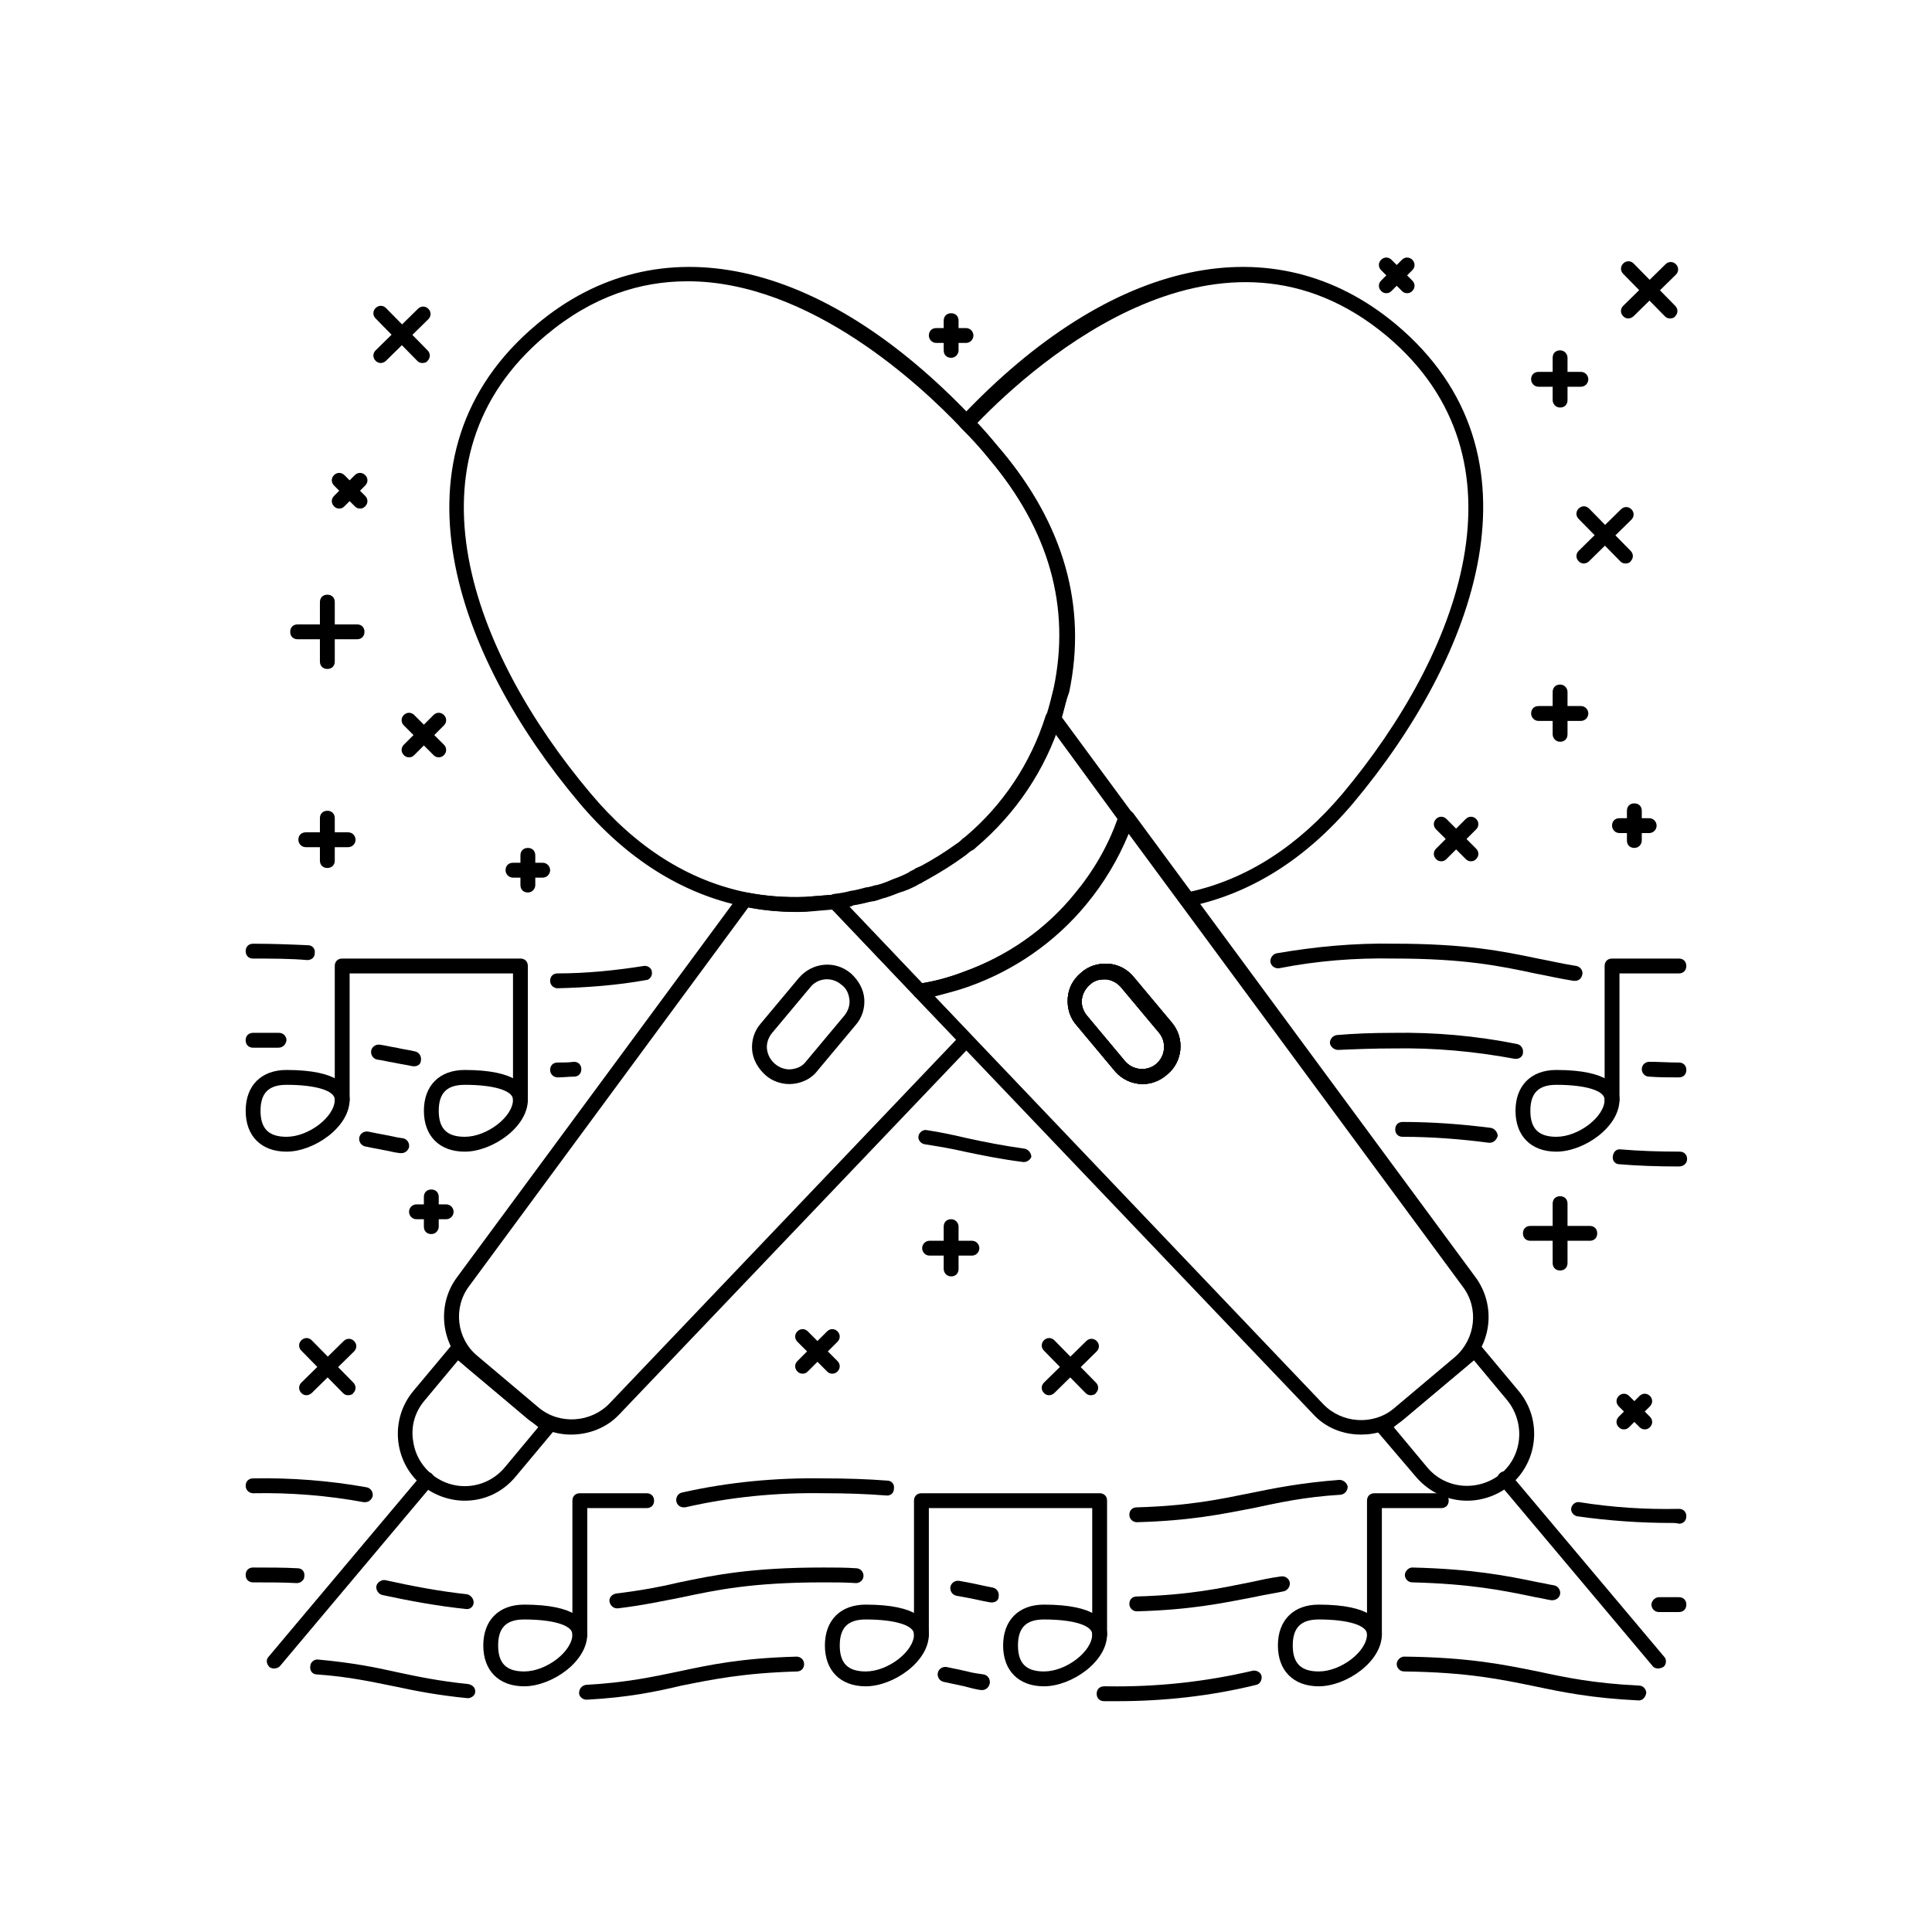 <?xml version="1.0" encoding="UTF-8"?>
<!-- Uploaded to: ICON Repo, www.iconrepo.com, Generator: ICON Repo Mixer Tools -->
<svg fill="#000000" width="800px" height="800px" version="1.1" viewBox="144 144 512 512" xmlns="http://www.w3.org/2000/svg">
 <g>
  <path d="m565.31 472.82h-15.742c-1.18 0-1.969-0.789-1.969-1.969 0-1.18 0.789-1.969 1.969-1.969h15.742c1.18 0 1.969 0.789 1.969 1.969-0.004 1.18-0.789 1.969-1.969 1.969z"/>
  <path d="m557.44 480.69c-1.18 0-1.969-0.789-1.969-1.969v-15.742c0-1.18 0.789-1.969 1.969-1.969s1.969 0.789 1.969 1.969v15.742c0 1.18-0.785 1.969-1.969 1.969z"/>
  <path d="m238.62 313.41h-15.742c-1.18 0-1.969-0.789-1.969-1.969s0.789-1.969 1.969-1.969h15.742c1.18 0 1.969 0.789 1.969 1.969s-0.785 1.969-1.969 1.969z"/>
  <path d="m230.75 321.28c-1.18 0-1.969-0.789-1.969-1.969v-15.742c0-1.18 0.789-1.969 1.969-1.969s1.969 0.789 1.969 1.969v15.742c0 1.184-0.789 1.969-1.969 1.969z"/>
  <path d="m236.26 513.75c-0.59 0-0.984-0.195-1.379-0.59l-11.02-11.219c-0.789-0.789-0.789-1.969 0-2.754 0.789-0.789 1.969-0.789 2.754 0l11.02 11.219c0.789 0.789 0.789 1.969 0 2.754-0.195 0.391-0.785 0.59-1.375 0.59z"/>
  <path d="m225.24 513.75c-0.59 0-0.984-0.195-1.379-0.59-0.789-0.789-0.789-1.969 0-2.754l11.219-11.02c0.789-0.789 1.969-0.789 2.754 0 0.789 0.789 0.789 1.969 0 2.754l-11.219 11.02c-0.391 0.391-0.98 0.59-1.375 0.59z"/>
  <path d="m433.06 513.75c-0.59 0-0.984-0.195-1.379-0.59l-11.02-11.219c-0.789-0.789-0.789-1.969 0-2.754 0.789-0.789 1.969-0.789 2.754 0l11.02 11.219c0.789 0.789 0.789 1.969 0 2.754-0.195 0.391-0.785 0.59-1.375 0.59z"/>
  <path d="m422.04 513.75c-0.59 0-0.984-0.195-1.379-0.59-0.789-0.789-0.789-1.969 0-2.754l11.219-11.02c0.789-0.789 1.969-0.789 2.754 0 0.789 0.789 0.789 1.969 0 2.754l-11.219 11.02c-0.391 0.391-0.98 0.59-1.375 0.59z"/>
  <path d="m586.57 228.39c-0.59 0-0.984-0.195-1.379-0.59l-11.02-11.219c-0.789-0.789-0.789-1.969 0-2.754 0.789-0.789 1.969-0.789 2.754 0l11.02 11.219c0.789 0.789 0.789 1.969 0 2.754-0.195 0.395-0.785 0.59-1.375 0.59z"/>
  <path d="m575.54 228.39c-0.59 0-0.984-0.195-1.379-0.59-0.789-0.789-0.789-1.969 0-2.754l11.219-11.02c0.789-0.789 1.969-0.789 2.754 0 0.789 0.789 0.789 1.969 0 2.754l-11.219 11.02c-0.391 0.395-0.98 0.59-1.375 0.59z"/>
  <path d="m574.76 293.33c-0.59 0-0.984-0.195-1.379-0.59l-11.02-11.219c-0.789-0.789-0.789-1.969 0-2.754 0.789-0.789 1.969-0.789 2.754 0l11.02 11.219c0.789 0.789 0.789 1.969 0 2.754-0.195 0.395-0.785 0.59-1.375 0.59z"/>
  <path d="m563.74 293.33c-0.59 0-0.984-0.195-1.379-0.59-0.789-0.789-0.789-1.969 0-2.754l11.219-11.02c0.789-0.789 1.969-0.789 2.754 0 0.789 0.789 0.789 1.969 0 2.754l-11.219 11.02c-0.395 0.395-0.984 0.59-1.375 0.59z"/>
  <path d="m255.94 240.2c-0.59 0-0.984-0.195-1.379-0.59l-11.02-11.219c-0.789-0.789-0.789-1.969 0-2.754 0.789-0.789 1.969-0.789 2.754 0l11.02 11.219c0.789 0.789 0.789 1.969 0 2.754-0.195 0.395-0.785 0.59-1.375 0.59z"/>
  <path d="m244.92 240.2c-0.59 0-0.984-0.195-1.379-0.59-0.789-0.789-0.789-1.969 0-2.754l11.219-11.02c0.789-0.789 1.969-0.789 2.754 0 0.789 0.789 0.789 1.969 0 2.754l-11.219 11.02c-0.391 0.395-0.98 0.59-1.375 0.59z"/>
  <path d="m579.88 522.8c-0.59 0-0.984-0.195-1.379-0.59l-5.512-5.512c-0.789-0.789-0.789-1.969 0-2.754 0.789-0.789 1.969-0.789 2.754 0l5.512 5.512c0.789 0.789 0.789 1.969 0 2.754-0.391 0.395-0.785 0.59-1.375 0.59z"/>
  <path d="m574.36 522.8c-0.59 0-0.984-0.195-1.379-0.59-0.789-0.789-0.789-1.969 0-2.754l5.512-5.512c0.789-0.789 1.969-0.789 2.754 0 0.789 0.789 0.789 1.969 0 2.754l-5.512 5.512c-0.391 0.395-0.785 0.59-1.375 0.59z"/>
  <path d="m516.9 221.7c-0.59 0-0.984-0.195-1.379-0.59l-5.512-5.512c-0.789-0.789-0.789-1.969 0-2.754 0.789-0.789 1.969-0.789 2.754 0l5.512 5.512c0.789 0.789 0.789 1.969 0 2.754-0.391 0.395-0.785 0.59-1.375 0.59z"/>
  <path d="m511.39 221.7c-0.59 0-0.984-0.195-1.379-0.59-0.789-0.789-0.789-1.969 0-2.754l5.512-5.512c0.789-0.789 1.969-0.789 2.754 0 0.789 0.789 0.789 1.969 0 2.754l-5.512 5.512c-0.391 0.395-0.785 0.59-1.375 0.59z"/>
  <path d="m239.41 278.77c-0.59 0-0.984-0.195-1.379-0.59l-5.512-5.512c-0.789-0.789-0.789-1.969 0-2.754 0.789-0.789 1.969-0.789 2.754 0l5.512 5.512c0.789 0.789 0.789 1.969 0 2.754-0.391 0.395-0.785 0.59-1.375 0.59z"/>
  <path d="m233.9 278.77c-0.59 0-0.984-0.195-1.379-0.59-0.789-0.789-0.789-1.969 0-2.754l5.512-5.512c0.789-0.789 1.969-0.789 2.754 0 0.789 0.789 0.789 1.969 0 2.754l-5.512 5.512c-0.391 0.395-0.785 0.59-1.375 0.59z"/>
  <path d="m262.24 467.11h-7.871c-1.18 0-1.969-0.984-1.969-1.969s0.789-1.969 1.969-1.969h7.871c1.18 0 1.969 0.984 1.969 1.969s-0.789 1.969-1.969 1.969z"/>
  <path d="m258.3 471.04c-1.18 0-1.969-0.789-1.969-1.969v-7.871c0-1.18 0.789-1.969 1.969-1.969 1.18 0 1.969 0.789 1.969 1.969v7.871c0 0.984-0.785 1.969-1.969 1.969z"/>
  <path d="m581.05 364.77h-7.871c-1.18 0-1.969-0.984-1.969-1.969 0-1.18 0.789-1.969 1.969-1.969h7.871c1.18 0 1.969 0.984 1.969 1.969 0 0.988-0.789 1.969-1.969 1.969z"/>
  <path d="m577.12 368.71c-1.18 0-1.969-0.789-1.969-1.969v-7.871c0-1.18 0.789-1.969 1.969-1.969 1.18 0 1.969 0.789 1.969 1.969v7.871c0 0.984-0.785 1.969-1.969 1.969z"/>
  <path d="m287.82 376.58h-7.871c-1.18 0-1.969-0.984-1.969-1.969 0-1.18 0.789-1.969 1.969-1.969h7.871c1.18 0 1.969 0.984 1.969 1.969s-0.785 1.969-1.969 1.969z"/>
  <path d="m283.89 380.52c-1.18 0-1.969-0.789-1.969-1.969v-7.871c0-1.18 0.789-1.969 1.969-1.969 1.18 0 1.969 0.789 1.969 1.969v7.871c0 0.984-0.789 1.969-1.969 1.969z"/>
  <path d="m400 234.88h-7.871c-1.18 0-1.969-0.984-1.969-1.969 0-1.18 0.789-1.969 1.969-1.969h7.871c1.18 0 1.969 0.984 1.969 1.969-0.004 0.984-0.789 1.969-1.969 1.969z"/>
  <path d="m396.06 238.82c-1.18 0-1.969-0.789-1.969-1.969v-7.871c0-1.18 0.789-1.969 1.969-1.969s1.969 0.789 1.969 1.969v7.871c0 0.984-0.789 1.969-1.969 1.969z"/>
  <path d="m396.06 482.26c-1.18 0-1.969-0.984-1.969-1.969v-11.219c0-1.18 0.789-1.969 1.969-1.969s1.969 0.984 1.969 1.969v11.219c0 1.18-0.789 1.969-1.969 1.969z"/>
  <path d="m401.57 476.75h-11.219c-1.18 0-1.969-0.984-1.969-1.969s0.789-1.969 1.969-1.969h11.219c1.18 0 1.969 0.984 1.969 1.969-0.004 0.984-0.789 1.969-1.969 1.969z"/>
  <path d="m557.44 252c-1.18 0-1.969-0.984-1.969-1.969v-11.219c0-1.18 0.789-1.969 1.969-1.969s1.969 0.984 1.969 1.969v11.219c0 1.184-0.785 1.969-1.969 1.969z"/>
  <path d="m562.95 246.49h-11.219c-1.18 0-1.969-0.984-1.969-1.969 0-1.18 0.789-1.969 1.969-1.969h11.219c1.18 0 1.969 0.984 1.969 1.969 0 0.988-0.789 1.969-1.969 1.969z"/>
  <path d="m557.44 340.57c-1.18 0-1.969-0.984-1.969-1.969v-11.219c0-1.18 0.789-1.969 1.969-1.969s1.969 0.984 1.969 1.969v11.219c0 1.18-0.785 1.969-1.969 1.969z"/>
  <path d="m562.95 335.05h-11.219c-1.18 0-1.969-0.984-1.969-1.969 0-1.18 0.789-1.969 1.969-1.969h11.219c1.18 0 1.969 0.984 1.969 1.969 0 0.984-0.789 1.969-1.969 1.969z"/>
  <path d="m230.75 374.02c-1.18 0-1.969-0.789-1.969-1.969v-11.219c0-1.18 0.789-1.969 1.969-1.969s1.969 0.789 1.969 1.969v11.219c0 1.184-0.789 1.969-1.969 1.969z"/>
  <path d="m236.26 368.51h-11.219c-1.18 0-1.969-0.984-1.969-1.969 0-1.18 0.789-1.969 1.969-1.969h11.219c1.18 0 1.969 0.984 1.969 1.969-0.004 0.984-0.789 1.969-1.969 1.969z"/>
  <path d="m364.57 508.04c-0.59 0-0.984-0.195-1.379-0.59l-7.871-7.871c-0.789-0.789-0.789-1.969 0-2.754 0.789-0.789 1.969-0.789 2.754 0l7.871 7.871c0.789 0.789 0.789 1.969 0 2.754-0.391 0.391-0.785 0.59-1.375 0.59z"/>
  <path d="m356.7 508.04c-0.59 0-0.984-0.195-1.379-0.59-0.789-0.789-0.789-1.969 0-2.754l7.871-7.871c0.789-0.789 1.969-0.789 2.754 0 0.789 0.789 0.789 1.969 0 2.754l-7.871 7.871c-0.391 0.391-0.785 0.59-1.375 0.59z"/>
  <path d="m533.82 372.25c-0.59 0-0.984-0.195-1.379-0.59l-7.871-7.871c-0.789-0.789-0.789-1.969 0-2.754 0.789-0.789 1.969-0.789 2.754 0l7.871 7.871c0.789 0.789 0.789 1.969 0 2.754-0.391 0.395-0.785 0.59-1.375 0.59z"/>
  <path d="m525.95 372.25c-0.59 0-0.984-0.195-1.379-0.59-0.789-0.789-0.789-1.969 0-2.754l7.871-7.871c0.789-0.789 1.969-0.789 2.754 0 0.789 0.789 0.789 1.969 0 2.754l-7.871 7.871c-0.391 0.395-0.781 0.59-1.375 0.59z"/>
  <path d="m260.27 344.7c-0.59 0-0.984-0.195-1.379-0.59l-7.871-7.871c-0.789-0.789-0.789-1.969 0-2.754 0.789-0.789 1.969-0.789 2.754 0l7.871 7.871c0.789 0.789 0.789 1.969 0 2.754-0.391 0.391-0.785 0.59-1.375 0.59z"/>
  <path d="m252.4 344.7c-0.59 0-0.984-0.195-1.379-0.59-0.789-0.789-0.789-1.969 0-2.754l7.871-7.871c0.789-0.789 1.969-0.789 2.754 0 0.789 0.789 0.789 1.969 0 2.754l-7.871 7.871c-0.391 0.391-0.785 0.59-1.375 0.59z"/>
  <path d="m583.42 586.17c-0.59 0-1.18-0.195-1.574-0.789l-40.539-48.215c-0.789-0.789-0.59-2.164 0.195-2.754 0.789-0.789 2.164-0.59 2.754 0.195l40.738 48.414c0.789 0.789 0.59 2.164-0.195 2.754-0.395 0.199-0.988 0.395-1.379 0.395z"/>
  <path d="m504.7 524.18c-4.723 0-9.445-1.77-12.793-5.512l-105.48-110.6c-0.59-0.59-0.59-1.379-0.395-1.969 0.195-0.789 0.789-1.18 1.574-1.379 3.938-0.59 8.07-1.77 11.809-3.148 11.609-4.133 21.844-11.219 29.52-20.664 5.117-6.297 9.055-13.188 11.809-20.859 0.195-0.59 0.789-1.18 1.574-1.379 0.789-0.195 1.379 0.195 1.969 0.789l90.727 123c5.512 7.477 4.328 17.91-2.559 23.812l-16.336 13.777c-3.539 2.953-7.477 4.133-11.414 4.133zm-112.96-116.11 102.93 108.04c4.922 5.117 13.188 5.707 18.695 1.18l16.336-13.777c5.312-4.723 6.297-12.793 1.969-18.5l-88.559-120.05c-2.754 6.691-6.496 12.988-11.219 18.695-8.266 10.035-19.09 17.516-31.293 21.844-2.758 0.988-5.906 1.777-8.855 2.562zm55.102 23.223c-2.754 0-5.512-1.18-7.477-3.543l-10.035-12.004c-1.77-1.969-2.559-4.527-2.363-7.281 0.195-2.559 1.379-4.922 3.543-6.691 1.969-1.77 4.527-2.559 7.281-2.363 2.559 0.195 4.922 1.379 6.691 3.543l10.035 12.004c3.543 4.133 2.953 10.43-1.18 13.777-1.969 1.773-4.332 2.559-6.496 2.559zm5.117-3.738m-15.352-24.012c-1.379 0-2.754 0.395-3.738 1.379-1.18 0.984-1.969 2.363-2.164 3.938-0.195 1.574 0.395 3.148 1.379 4.328l10.035 12.004c2.164 2.559 5.902 2.754 8.266 0.789 2.559-2.164 2.754-5.902 0.789-8.266l-10.035-12.004c-0.984-1.18-2.363-1.969-3.938-2.164-0.199-0.004-0.395-0.004-0.594-0.004z"/>
  <path d="m446.84 431.29c-2.754 0-5.512-1.18-7.477-3.543l-10.035-12.004c-1.77-1.969-2.559-4.527-2.363-7.281 0.195-2.559 1.379-4.922 3.543-6.691 1.969-1.77 4.527-2.559 7.281-2.363 2.559 0.195 4.922 1.379 6.691 3.543l10.035 12.004c3.543 4.133 2.953 10.43-1.18 13.777-1.969 1.773-4.332 2.559-6.496 2.559zm5.117-3.738m-15.352-24.012c-1.379 0-2.754 0.395-3.738 1.379-1.18 0.984-1.969 2.363-2.164 3.938-0.195 1.574 0.395 3.148 1.379 4.328l10.035 12.004c2.164 2.559 5.902 2.754 8.266 0.789 2.559-2.164 2.754-5.902 0.789-8.266l-10.035-12.004c-0.984-1.18-2.363-1.969-3.938-2.164-0.199-0.004-0.395-0.004-0.594-0.004z"/>
  <path d="m532.84 541.7c-5.117 0-10.035-2.164-13.578-6.297l-10.234-12.004c-0.395-0.395-0.59-0.984-0.395-1.379 0-0.59 0.395-0.984 0.789-1.379l24.207-20.27c0.789-0.789 2.164-0.59 2.754 0.195l10.035 12.004c6.297 7.477 5.312 18.695-2.164 24.992-3.348 2.758-7.481 4.137-11.414 4.137zm-19.484-19.484 8.855 10.629c4.922 5.902 13.578 6.496 19.484 1.77 5.902-4.922 6.496-13.578 1.77-19.484l-8.855-10.629z"/>
  <path d="m446.84 431.29c-2.754 0-5.512-1.18-7.477-3.543l-10.035-12.004c-1.77-1.969-2.559-4.527-2.363-7.281 0.195-2.559 1.379-4.922 3.543-6.691 1.969-1.77 4.527-2.559 7.281-2.363 2.559 0.195 4.922 1.379 6.691 3.543l10.035 12.004c3.543 4.133 2.953 10.43-1.18 13.777-1.969 1.773-4.332 2.559-6.496 2.559zm5.117-3.738m-15.352-24.012c-1.379 0-2.754 0.395-3.738 1.379-1.18 0.984-1.969 2.363-2.164 3.938-0.195 1.574 0.395 3.148 1.379 4.328l10.035 12.004c2.164 2.559 5.902 2.754 8.266 0.789 2.559-2.164 2.754-5.902 0.789-8.266l-10.035-12.004c-0.984-1.18-2.363-1.969-3.938-2.164-0.199-0.004-0.395-0.004-0.594-0.004z"/>
  <path d="m387.8 408.66c-0.59 0-0.984-0.195-1.379-0.59l-22.629-23.812c-0.59-0.59-0.59-1.379-0.395-1.969 0.195-0.789 0.789-1.18 1.574-1.379 1.574-0.195 2.953-0.395 4.328-0.789 1.379-0.195 2.953-0.59 4.328-0.984h0.195c0.395 0 0.59-0.195 0.984-0.195 0.59-0.195 1.18-0.395 1.574-0.395 1.574-0.395 2.953-0.984 4.328-1.574 1.18-0.395 2.559-0.984 4.133-1.77l0.195-0.195c0.395-0.195 0.789-0.395 1.18-0.59 0 0 0.195 0 0.195-0.195l1.77-0.789c2.953-1.574 6.102-3.543 8.855-5.512 0.59-0.395 1.18-0.789 1.574-1.18l0.395-0.395c0.195-0.195 0.59-0.395 0.789-0.59 10.035-8.461 17.32-19.484 21.254-31.883 0.195-0.789 0.789-1.18 1.574-1.379 0.789-0.195 1.379 0.195 1.969 0.789l19.484 26.371c0.395 0.59 0.395 1.18 0.195 1.77-2.754 8.07-7.086 15.547-12.398 22.043-8.266 10.035-19.09 17.516-31.293 21.844-4.121 1.383-8.254 2.562-12.781 3.348 0.195 0 0.195 0 0 0zm-18.695-24.402 19.285 20.27c3.738-0.59 7.281-1.574 10.824-2.953 11.609-4.133 21.844-11.219 29.52-20.664 4.922-5.902 8.855-12.594 11.414-19.875l-16.531-22.633c-4.328 11.609-11.609 22.043-21.254 30.109-0.195 0.195-0.59 0.59-0.984 0.789l-0.395 0.195c-0.59 0.59-1.18 0.984-1.77 1.379-2.953 2.164-6.102 4.133-9.25 5.902l-1.77 0.984s-0.195 0-0.195 0.195c-0.395 0.195-0.789 0.395-1.379 0.59l-0.195 0.195c-1.574 0.789-2.953 1.379-4.328 1.77-1.574 0.59-2.953 1.18-4.527 1.574-0.59 0.195-1.18 0.395-1.77 0.59-0.195 0-0.59 0.195-0.984 0.195h-0.195c-1.574 0.395-3.148 0.789-4.527 0.984-0.398 0.402-0.594 0.402-0.988 0.402z"/>
  <path d="m355.13 385.63c-4.723 0-9.445-0.395-13.973-1.379-16.336-3.344-31.094-12.594-43.691-27.551-32.473-38.574-52.348-92.301-11.219-126.74 32.078-26.961 75.18-17.711 115.32 24.602 2.559 2.559 5.117 5.512 7.477 8.461 16.727 19.875 22.828 41.523 18.105 64.156-0.59 2.559-1.18 5.117-1.969 7.676-4.133 13.188-12.004 24.797-22.434 33.652-0.195 0.195-0.59 0.59-0.984 0.789l-0.395 0.195c-0.59 0.395-1.18 0.984-1.77 1.379-2.953 2.164-6.102 4.133-9.25 5.902l-1.77 0.984s-0.195 0-0.195 0.195c-0.59 0.195-0.984 0.395-1.574 0.789-1.574 0.789-2.953 1.379-4.328 1.77-1.574 0.59-2.953 1.18-4.527 1.574-0.59 0.195-1.18 0.395-1.77 0.59-0.195 0-0.59 0.195-0.984 0.195h-0.195c-1.574 0.395-3.148 0.789-4.527 0.984-1.379 0.195-2.953 0.59-4.527 0.789-2.559 0.395-5.117 0.59-7.871 0.59-1.379 0.395-2.168 0.395-2.953 0.395zm-28.93-167.09c-12.398 0-25.191 3.938-37.59 14.367-38.965 32.668-19.484 84.035 11.809 121.23 12.004 14.367 25.977 23.223 41.523 26.371 5.117 0.984 10.234 1.379 15.547 1.18 2.559-0.195 5.117-0.395 7.477-0.59 1.574-0.195 2.953-0.395 4.328-0.789 1.379-0.195 2.953-0.59 4.328-0.984h0.195c0.395 0 0.59-0.195 0.984-0.195 0.59-0.195 1.18-0.395 1.574-0.395 1.574-0.395 2.953-0.984 4.328-1.574 1.18-0.395 2.559-0.984 4.133-1.77 0.59-0.195 0.984-0.395 1.574-0.789 0 0 0.195 0 0.195-0.195l1.77-0.789c2.953-1.574 6.102-3.543 8.855-5.512 0.59-0.395 1.18-0.789 1.77-1.379l0.395-0.395c0.195-0.195 0.59-0.395 0.789-0.59 10.035-8.461 17.32-19.484 21.254-31.883 0.789-2.363 1.379-4.922 1.969-7.281 4.527-21.453-1.18-41.918-17.121-60.812-2.363-2.953-4.922-5.707-7.477-8.266-10.617-11.211-40.137-38.961-72.609-38.961z"/>
  <path d="m458.45 384.25c-0.59 0-1.18-0.195-1.574-0.789l-35.426-48.02c-0.395-0.59-0.395-1.18-0.195-1.77 0.789-2.363 1.379-4.922 1.969-7.281 4.527-21.453-1.18-41.918-17.121-60.812-2.363-2.953-4.922-5.707-7.477-8.266-0.789-0.789-0.789-1.969 0-2.754 39.949-42.312 83.051-51.562 115.32-24.602 41.133 34.441 21.059 88.168-11.219 126.74-12.594 14.957-27.355 24.207-43.691 27.551-0.195 0.004-0.395 0.004-0.59 0.004zm-33.062-50.184 34.047 46.25c14.957-3.344 28.535-12.004 40.344-25.977 31.094-37.195 50.578-88.559 11.809-121.23-43.691-36.605-92.691 6.496-108.63 23.027 2.164 2.164 4.133 4.723 6.297 7.086 16.727 19.875 22.828 41.523 18.105 64.156-0.789 2.16-1.379 4.324-1.969 6.688z"/>
  <path d="m216.58 586.17c-0.395 0-0.984-0.195-1.18-0.395-0.789-0.789-0.984-1.969-0.195-2.754l40.539-48.215c0.789-0.789 1.969-0.984 2.754-0.195 0.789 0.789 0.984 1.969 0.195 2.754l-40.539 48.215c-0.395 0.395-0.984 0.59-1.574 0.59z"/>
  <path d="m295.3 524.18c-3.938 0-7.871-1.379-11.219-3.938l-16.336-13.777c-6.887-6.102-8.07-16.531-2.754-23.812l74.785-101.35c0.395-0.59 1.18-0.984 1.969-0.789 5.117 0.984 10.234 1.379 15.547 1.18 2.559-0.195 5.117-0.395 7.477-0.59 0.59 0 1.18 0.195 1.77 0.59l34.832 36.605c0.789 0.789 0.789 1.969 0 2.754l-93.285 97.809c-3.34 3.551-8.062 5.32-12.785 5.32zm47.035-139.73-73.996 100.37c-4.328 5.707-3.344 13.973 2.164 18.5l16.336 13.777c5.512 4.527 13.777 3.938 18.695-1.18l91.906-96.434-32.867-34.441c-2.363 0.195-4.527 0.395-6.887 0.59-5.316 0.195-10.43-0.199-15.352-1.18z"/>
  <path d="m267.16 541.7c-3.938 0-8.07-1.379-11.414-4.133-7.477-6.297-8.461-17.516-2.164-24.992l10.035-12.004c0.395-0.395 0.789-0.59 1.379-0.789 0.59 0 0.984 0.195 1.379 0.395l24.207 20.27c0.789 0.789 0.984 1.969 0.195 2.754l-10.035 12.004c-3.543 4.332-8.465 6.496-13.582 6.496zm-1.77-37.195-8.855 10.629c-2.363 2.754-3.543 6.297-3.148 10.035 0.395 3.738 1.969 6.887 4.922 9.445 5.902 4.922 14.562 4.133 19.484-1.77l8.855-10.629z"/>
  <path d="m353.16 431.29c-2.164 0-4.527-0.789-6.297-2.363-1.969-1.77-3.344-4.133-3.543-6.691-0.195-2.559 0.59-5.117 2.363-7.086l10.035-12.004c3.543-4.133 9.645-4.723 13.777-1.18 1.969 1.77 3.344 4.133 3.543 6.691 0.195 2.559-0.59 5.117-2.363 7.086l-10.035 12.004c-1.773 2.363-4.727 3.543-7.481 3.543zm-3.738-5.312c1.18 0.984 2.754 1.574 4.328 1.379 1.574-0.195 2.953-0.789 3.938-2.164l10.035-12.004c0.984-1.18 1.574-2.754 1.379-4.328-0.195-1.574-0.789-2.953-2.164-3.938-2.559-2.164-6.297-1.77-8.266 0.789l-10.035 12.004c-0.984 1.18-1.574 2.754-1.379 4.328 0.195 1.57 0.98 2.949 2.164 3.934z"/>
  <path d="m556.45 449.2c-6.691 0-10.824-4.133-10.824-10.824s4.133-10.824 10.824-10.824c13.777 0 16.727 4.328 16.727 7.871 0.004 7.281-9.441 13.777-16.727 13.777zm0-17.711c-4.723 0-6.887 2.164-6.887 6.887s2.164 6.887 6.887 6.887c5.902 0 12.793-5.312 12.793-9.84 0-2.359-4.918-3.934-12.793-3.934z"/>
  <path d="m571.21 437.39c-1.18 0-1.969-0.789-1.969-1.969v-35.426c0-1.18 0.789-1.969 1.969-1.969h17.711c1.18 0 1.969 0.789 1.969 1.969 0 1.18-0.789 1.969-1.969 1.969h-15.742v33.457c0 1.18-0.789 1.969-1.969 1.969z"/>
  <path d="m493.48 590.89c-6.691 0-10.824-4.133-10.824-10.824 0-6.691 4.133-10.824 10.824-10.824 13.777 0 16.727 4.328 16.727 7.871 0 7.285-9.445 13.777-16.727 13.777zm0-17.711c-4.723 0-6.887 2.164-6.887 6.887 0 4.723 2.164 6.887 6.887 6.887 5.902 0 12.793-5.312 12.793-9.84-0.004-2.359-4.922-3.934-12.793-3.934z"/>
  <path d="m508.24 579.09c-1.18 0-1.969-0.789-1.969-1.969v-35.426c0-1.18 0.789-1.969 1.969-1.969h17.711c1.18 0 1.969 0.789 1.969 1.969 0 1.18-0.789 1.969-1.969 1.969h-15.742v33.457c0 1.184-0.789 1.969-1.969 1.969z"/>
  <path d="m282.9 590.89c-6.691 0-10.824-4.133-10.824-10.824 0-6.691 4.133-10.824 10.824-10.824 13.777 0 16.727 4.328 16.727 7.871 0 7.285-9.445 13.777-16.727 13.777zm0-17.711c-4.723 0-6.887 2.164-6.887 6.887 0 4.723 2.164 6.887 6.887 6.887 5.902 0 12.793-5.312 12.793-9.84 0-2.359-4.922-3.934-12.793-3.934z"/>
  <path d="m297.66 579.09c-1.18 0-1.969-0.789-1.969-1.969v-35.426c0-1.18 0.789-1.969 1.969-1.969h17.711c1.18 0 1.969 0.789 1.969 1.969 0 1.18-0.789 1.969-1.969 1.969h-15.742v33.457c-0.004 1.184-0.789 1.969-1.969 1.969z"/>
  <path d="m373.43 590.89c-6.691 0-10.824-4.133-10.824-10.824 0-6.691 4.133-10.824 10.824-10.824 13.777 0 16.727 4.328 16.727 7.871 0.004 7.285-9.445 13.777-16.727 13.777zm0-17.711c-4.723 0-6.887 2.164-6.887 6.887 0 4.723 2.164 6.887 6.887 6.887 5.902 0 12.793-5.312 12.793-9.84 0-2.359-4.922-3.934-12.793-3.934z"/>
  <path d="m420.66 590.89c-6.691 0-10.824-4.133-10.824-10.824 0-6.691 4.133-10.824 10.824-10.824 13.777 0 16.727 4.328 16.727 7.871 0 7.285-9.445 13.777-16.727 13.777zm0-17.711c-4.723 0-6.887 2.164-6.887 6.887 0 4.723 2.164 6.887 6.887 6.887 5.902 0 12.793-5.312 12.793-9.84-0.004-2.359-4.922-3.934-12.793-3.934z"/>
  <path d="m435.42 579.09c-1.18 0-1.969-0.789-1.969-1.969v-33.457h-43.297v33.457c0 1.18-0.789 1.969-1.969 1.969s-1.969-0.789-1.969-1.969v-35.426c0-1.18 0.789-1.969 1.969-1.969h47.23c1.18 0 1.969 0.789 1.969 1.969v35.426c0.004 1.184-0.785 1.969-1.965 1.969z"/>
  <path d="m219.93 449.2c-6.691 0-10.824-4.133-10.824-10.824s4.133-10.824 10.824-10.824c13.777 0 16.727 4.328 16.727 7.871 0 7.281-9.445 13.777-16.727 13.777zm0-17.711c-4.723 0-6.887 2.164-6.887 6.887s2.164 6.887 6.887 6.887c5.902 0 12.793-5.312 12.793-9.84 0-2.359-4.922-3.934-12.793-3.934z"/>
  <path d="m267.16 449.2c-6.691 0-10.824-4.133-10.824-10.824s4.133-10.824 10.824-10.824c13.777 0 16.727 4.328 16.727 7.871 0.004 7.281-9.441 13.777-16.727 13.777zm0-17.711c-4.723 0-6.887 2.164-6.887 6.887s2.164 6.887 6.887 6.887c5.902 0 12.793-5.312 12.793-9.84 0-2.359-4.918-3.934-12.793-3.934z"/>
  <path d="m281.92 437.39c-1.18 0-1.969-0.789-1.969-1.969v-33.457h-43.297v33.457c0 1.18-0.789 1.969-1.969 1.969-1.18 0-1.969-0.789-1.969-1.969v-35.426c0-1.18 0.789-1.969 1.969-1.969h47.23c1.18 0 1.969 0.789 1.969 1.969v35.426c0.004 1.18-0.785 1.969-1.965 1.969z"/>
  <path d="m415.35 451.95h-0.195c-6.102-0.789-10.824-1.77-15.547-2.754-3.344-0.789-6.887-1.379-10.629-1.969-0.984-0.195-1.77-1.18-1.574-2.164 0.195-0.984 1.18-1.77 2.164-1.574 3.938 0.59 7.477 1.379 10.824 2.164 4.527 0.984 9.445 1.969 15.152 2.754 0.984 0.195 1.77 1.18 1.77 2.164-0.191 0.594-0.98 1.379-1.965 1.379z"/>
  <path d="m561.38 403.93h-0.395c-3.738-0.59-7.086-1.379-10.234-1.969-9.25-1.969-18.695-3.938-37.391-3.938-10.234-0.195-20.27 0.59-30.309 2.559-1.18 0.195-2.164-0.59-2.363-1.574-0.195-0.984 0.59-2.164 1.574-2.363 10.234-1.77 20.664-2.754 31.094-2.559 19.09 0 28.734 1.969 38.18 3.938 3.148 0.59 6.496 1.379 10.234 1.969 0.984 0.195 1.77 1.18 1.574 2.164-0.195 1.184-0.98 1.773-1.965 1.773z"/>
  <path d="m588.93 429.52c-2.754 0-5.312 0-7.871-0.195-1.18 0-1.969-0.984-1.969-1.969 0-1.18 0.984-1.969 1.969-1.969 2.559 0 5.117 0.195 7.871 0.195 1.18 0 1.969 0.789 1.969 1.969 0 1.18-0.785 1.969-1.969 1.969z"/>
  <path d="m545.83 424.6h-0.395c-10.629-1.969-21.254-2.953-32.078-2.754-5.312 0-10.234 0.195-14.762 0.395-0.984 0-1.969-0.789-2.164-1.77 0-1.18 0.789-1.969 1.77-2.164 4.527-0.395 9.445-0.59 14.957-0.59 11.02-0.195 22.043 0.789 32.867 2.953 0.984 0.195 1.77 1.18 1.574 2.363 0 0.781-0.785 1.566-1.77 1.566z"/>
  <path d="m588.93 453.13c-5.707 0-11.02-0.195-15.742-0.59-1.18 0-1.969-0.984-1.77-2.164 0.195-1.18 0.984-1.969 2.164-1.77 4.723 0.395 9.84 0.59 15.547 0.59 1.18 0 1.969 0.789 1.969 1.969 0 1.18-0.984 1.965-2.168 1.965z"/>
  <path d="m538.74 446.84h-0.195c-7.477-0.984-15.152-1.574-22.828-1.574-1.18 0-1.969-0.789-1.969-1.969 0-1.18 0.789-1.969 1.969-1.969 7.871 0 15.742 0.59 23.418 1.574 0.984 0.195 1.77 1.18 1.77 2.164-0.391 1.184-1.18 1.773-2.164 1.773z"/>
  <path d="m291.76 405.9c-0.984 0-1.969-0.789-1.969-1.969 0-1.18 0.789-1.969 1.969-1.969 7.676 0 15.352-0.789 22.828-1.969 0.984-0.195 2.164 0.59 2.164 1.574 0.195 0.984-0.59 2.164-1.574 2.164-7.672 1.383-15.547 1.973-23.418 2.168z"/>
  <path d="m225.44 398.43c-4.527-0.395-9.25-0.395-14.367-0.395-1.18 0-1.969-0.789-1.969-1.969s0.789-1.969 1.969-1.969c5.312 0 10.035 0.195 14.562 0.395 1.18 0 1.969 0.984 1.77 2.164 0.004 0.984-0.785 1.773-1.965 1.773z"/>
  <path d="m253.78 426.57h-0.395c-1.77-0.395-3.344-0.59-5.117-0.984-1.379-0.195-2.754-0.59-4.328-0.789-0.984-0.195-1.77-1.18-1.574-2.363 0.195-0.984 1.18-1.77 2.363-1.574 1.379 0.195 2.953 0.59 4.328 0.789 1.574 0.395 3.344 0.59 4.922 0.984 0.984 0.195 1.77 1.18 1.574 2.363-0.004 0.984-0.793 1.574-1.773 1.574z"/>
  <path d="m291.76 429.52c-0.984 0-1.969-0.789-1.969-1.969 0-1.18 0.789-1.969 1.969-1.969 1.574 0 2.953 0 4.328-0.195 1.18 0 1.969 0.789 1.969 1.969 0 1.18-0.789 1.969-1.969 1.969-1.375-0.004-2.754 0.195-4.328 0.195z"/>
  <path d="m217.76 421.65h-6.691c-1.18 0-1.969-0.789-1.969-1.969 0-1.18 0.789-1.969 1.969-1.969h6.887c1.18 0 1.969 0.984 1.969 1.969-0.195 1.18-0.984 1.969-2.164 1.969z"/>
  <path d="m250.43 449.59h-0.395l-1.379-0.195c-2.559-0.59-5.117-0.984-7.871-1.574-0.984-0.195-1.77-1.18-1.574-2.363 0.195-0.984 1.18-1.77 2.363-1.574 2.754 0.59 5.312 0.984 7.871 1.574l1.379 0.195c0.984 0.195 1.77 1.18 1.574 2.363-0.195 0.785-0.984 1.574-1.969 1.574z"/>
  <path d="m404.33 591.88h-0.395c-1.379-0.195-2.953-0.59-4.328-0.984-1.77-0.395-3.738-0.789-5.512-1.18-0.984-0.195-1.77-1.18-1.574-2.363 0.195-0.984 1.18-1.77 2.363-1.574 1.969 0.395 3.738 0.789 5.512 1.18 1.379 0.395 2.953 0.59 4.328 0.789 0.984 0.195 1.77 1.18 1.574 2.363-0.199 0.984-0.984 1.77-1.969 1.77z"/>
  <path d="m578.3 594.63s-0.199 0 0 0c-12.398-0.59-20.074-2.164-27.551-3.738-8.66-1.77-17.711-3.738-34.637-3.938-1.18 0-1.969-0.984-1.969-1.969s0.984-1.969 1.969-1.969c17.32 0.195 26.566 2.164 35.426 3.938 7.281 1.574 14.762 3.148 26.766 3.738 1.18 0 1.969 0.984 1.969 1.969-0.203 1.184-0.988 1.969-1.973 1.969z"/>
  <path d="m299.43 594.44c-0.984 0-1.969-0.789-1.969-1.77 0-1.18 0.789-1.969 1.77-2.164 10.824-0.59 17.91-2.164 24.602-3.543 8.266-1.77 16.531-3.543 31.293-3.938 0.984 0 1.969 0.789 1.969 1.969 0 1.18-0.789 1.969-1.969 1.969-14.168 0.395-22.633 2.164-30.504 3.738-6.691 1.574-13.973 3.148-25.191 3.738 0.195 0 0 0 0 0z"/>
  <path d="m440.14 594.83h-2.559-0.984c-1.18 0-1.969-0.789-1.969-1.969 0-1.18 0.789-1.969 1.969-1.969h0.984c12.988 0.195 25.781-1.18 38.375-4.133 0.984-0.195 2.164 0.395 2.363 1.379 0.195 0.984-0.395 2.164-1.379 2.363-12.004 2.949-24.402 4.328-36.801 4.328z"/>
  <path d="m445.26 547.4c-0.984 0-1.969-0.789-1.969-1.969 0-1.18 0.789-1.969 1.969-1.969 13.973-0.395 22.043-2.164 29.914-3.738 6.691-1.379 13.578-2.754 23.812-3.543 0.984 0 1.969 0.789 2.164 1.77 0 1.18-0.789 1.969-1.77 2.164-9.84 0.59-16.727 2.164-23.223 3.543-8.266 1.578-16.531 3.348-30.898 3.742z"/>
  <path d="m325.21 543.46c-0.984 0-1.77-0.59-1.969-1.574-0.195-0.984 0.395-2.164 1.574-2.363 12.203-2.754 24.797-3.938 37.391-3.738 6.102 0 11.809 0.195 16.926 0.59 1.18 0 1.969 0.984 1.77 2.164 0 1.18-0.984 1.969-2.164 1.77-5.117-0.395-10.43-0.59-16.531-0.59-12.398-0.195-24.602 0.984-36.605 3.738-0.195 0.004-0.195 0.004-0.391 0.004z"/>
  <path d="m586.96 547.6c-8.266 0-16.727-0.59-24.992-1.77-0.984-0.195-1.77-1.18-1.574-2.164 0.195-0.984 1.18-1.77 2.164-1.574 8.66 1.379 17.516 1.969 26.371 1.77 1.18 0 1.969 0.789 1.969 1.969s-0.789 1.969-1.969 1.969c-0.594-0.199-1.379-0.199-1.969-0.199z"/>
  <path d="m555.47 568.07h-0.395c-1.379-0.195-2.754-0.59-4.133-0.789-8.461-1.77-17.121-3.543-32.668-3.938-1.18 0-1.969-0.984-1.969-1.969s0.984-1.969 1.969-1.969c15.941 0.395 24.992 2.164 33.457 3.938 1.379 0.195 2.754 0.59 4.133 0.789 0.984 0.195 1.77 1.18 1.574 2.363-0.199 0.984-1.184 1.574-1.969 1.574z"/>
  <path d="m445.26 571.02c-0.984 0-1.969-0.789-1.969-1.969 0-1.18 0.789-1.969 1.969-1.969 13.973-0.395 22.043-2.164 29.914-3.738 2.754-0.59 5.312-1.18 8.266-1.574 1.18-0.195 2.164 0.59 2.363 1.574 0.195 0.984-0.59 2.164-1.574 2.363-2.754 0.59-5.512 0.984-8.07 1.574-8.266 1.57-16.531 3.344-30.898 3.738z"/>
  <path d="m307.5 570.23c-0.984 0-1.77-0.789-1.969-1.77-0.195-0.984 0.59-1.969 1.77-2.164 6.496-0.789 11.809-1.77 16.727-2.953 9.445-1.969 19.09-3.938 38.18-3.938 2.953 0 5.902 0 8.66 0.195 1.18 0 1.969 0.984 1.969 1.969 0 1.18-0.984 1.969-1.969 1.969-2.754-0.195-5.707-0.195-8.66-0.195-18.695 0-28.141 1.969-37.391 3.938-5.117 0.984-10.43 2.164-17.121 2.953 0-0.004-0.195-0.004-0.195-0.004z"/>
  <path d="m406.89 568.66h-0.395c-2.363-0.395-4.527-0.984-6.887-1.379l-2.164-0.395c-0.984-0.195-1.77-1.18-1.574-2.363 0.195-0.984 1.18-1.77 2.363-1.574l2.164 0.395c2.164 0.395 4.527 0.984 6.691 1.379 0.984 0.195 1.77 1.18 1.574 2.363-0.004 0.984-0.789 1.574-1.773 1.574z"/>
  <path d="m267.95 594.04c-8.07-0.789-13.973-1.969-19.484-3.148-5.902-1.18-12.004-2.559-20.469-3.148-1.18 0-1.969-0.984-1.77-2.164 0-0.984 0.984-1.969 2.164-1.77 8.66 0.789 14.762 1.969 20.859 3.344 5.512 1.18 11.219 2.363 18.895 3.148 0.984 0.195 1.969 0.984 1.77 2.164 0.004 0.789-0.98 1.574-1.965 1.574z"/>
  <path d="m240.79 542.09h-0.395c-9.641-1.773-19.48-2.559-29.32-2.363-0.984 0-1.969-0.789-1.969-1.969 0-1.18 0.789-1.969 1.969-1.969 10.035-0.195 20.27 0.59 30.109 2.363 0.984 0.195 1.77 1.18 1.574 2.363-0.195 0.785-0.984 1.574-1.969 1.574z"/>
  <path d="m267.75 570.43c-7.676-0.789-15.152-2.164-22.434-3.738-0.984-0.195-1.77-1.379-1.574-2.363 0.195-0.984 1.379-1.77 2.363-1.574 7.086 1.574 14.367 2.953 21.648 3.738 0.984 0.195 1.77 1.18 1.77 2.164-0.004 0.984-0.789 1.773-1.773 1.773z"/>
  <path d="m222.68 563.54c-3.738-0.195-7.477-0.195-11.609-0.195-1.18 0-1.969-0.789-1.969-1.969s0.789-1.969 1.969-1.969c4.133 0 8.07 0 11.809 0.195 1.18 0 1.969 0.984 1.77 2.164 0 0.988-0.984 1.773-1.969 1.773z"/>
  <path d="m588.93 571.21h-5.312c-1.18 0-1.969-0.984-1.969-1.969s0.984-1.969 1.969-1.969h5.312c1.18 0 1.969 0.789 1.969 1.969 0 1.184-0.785 1.969-1.969 1.969z"/>
 </g>
</svg>
